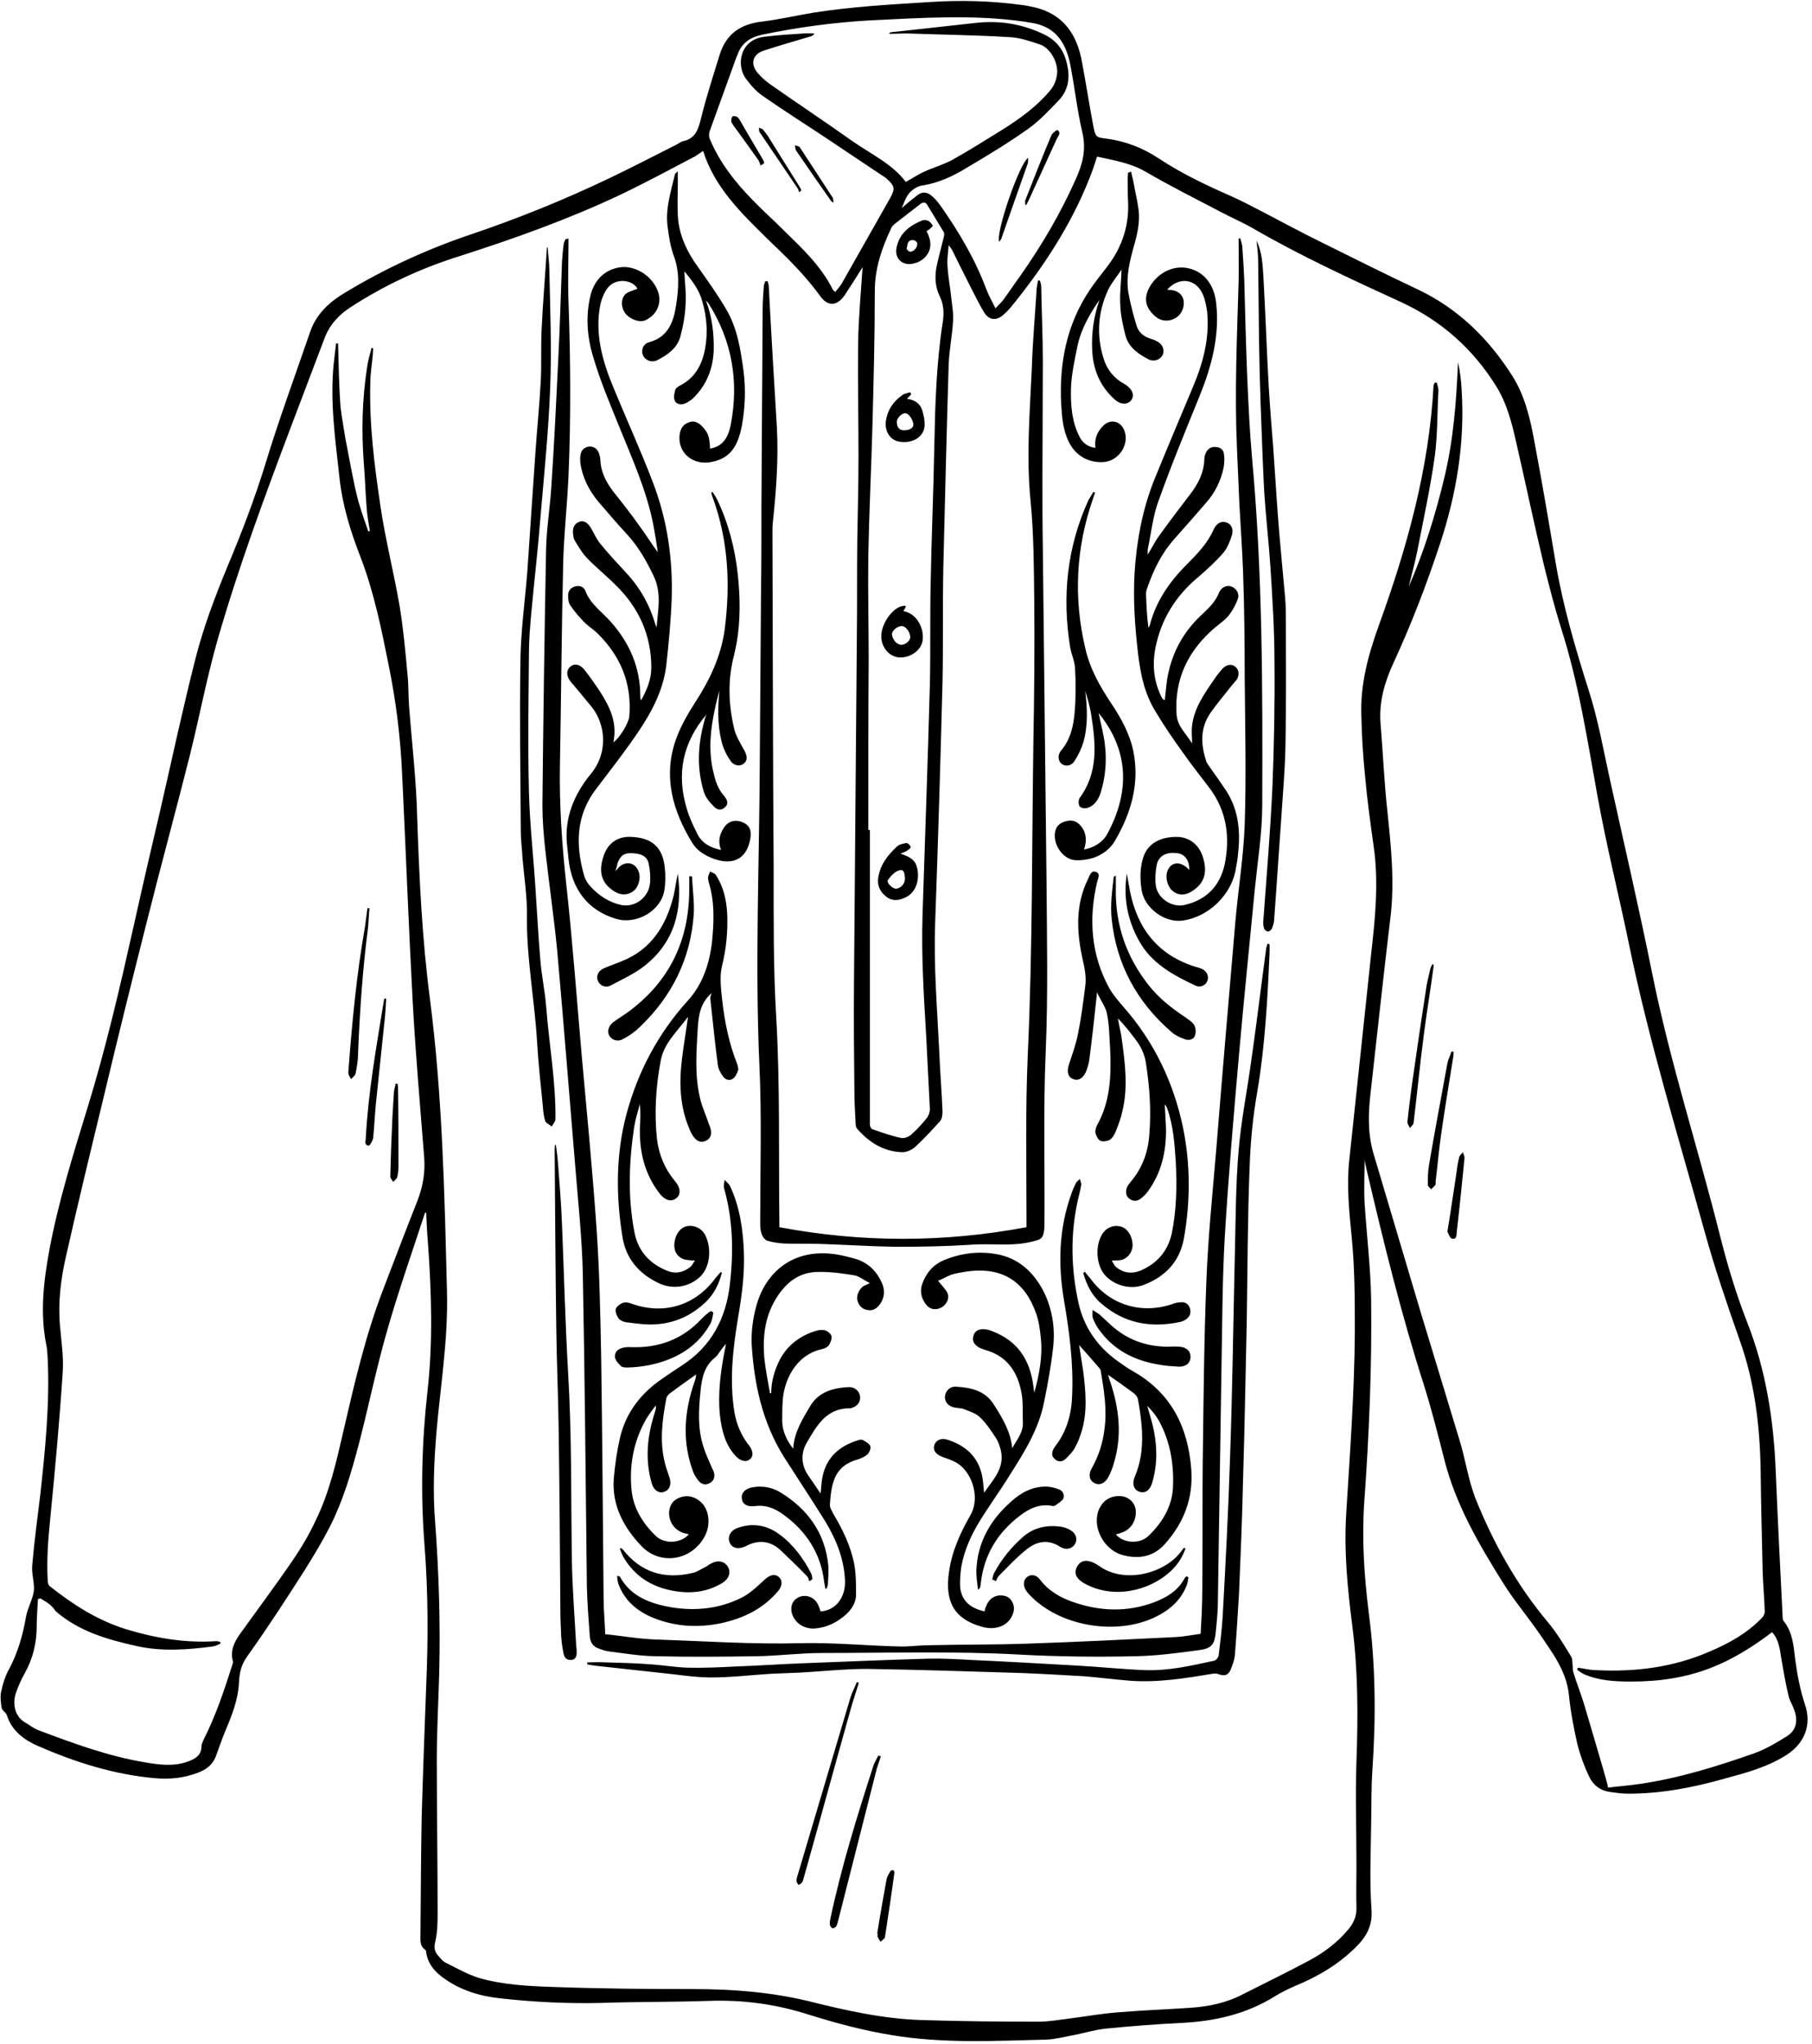 <?xml version="1.0" encoding="UTF-8"?>
<!DOCTYPE svg PUBLIC '-//W3C//DTD SVG 1.0//EN'
          'http://www.w3.org/TR/2001/REC-SVG-20010904/DTD/svg10.dtd'>
<svg height="501.1" preserveAspectRatio="xMidYMid meet" version="1.0" viewBox="-0.2 -0.5 444.3 501.1" width="444.3" xmlns="http://www.w3.org/2000/svg" xmlns:xlink="http://www.w3.org/1999/xlink" zoomAndPan="magnify"
><g id="change1_1"
  ><path d="M334.4,283.7c0,3.6-0.2,7.2,0,10.8c0.5,7.9,1.5,15.9,1.6,23.8c0.2,16.6-0.5,33.1-1.7,49.7c-0.6,9,0,17.9,1.1,26.8 c1.7,12.9,1.8,25.8,0.9,38.8c-0.3,4.4-0.2,8.8-0.3,13.3c-0.1,7-0.4,14.1,0.1,21c0.3,4.8-2.2,7.6-5.2,10.3c-3.4,3.1-7.4,5.5-11.6,7.4 c-2.4,1-4.9,2.1-7.1,3.5c-7,4.3-14.6,6-22.7,6.4c-6.2,0.3-12.4,0.8-18.6,1.4c-2.8,0.3-5.6,1.2-8.4,1.7c-2,0.4-4.1,0.9-6.1,1 c-12.7,0.3-25.4,1-37.9-1.1c-6.8-1.1-13.6-2.9-20.3-5c-8.1-2.6-16.2-3.7-24.6-3.4c-8.8,0.3-17.6,0.2-26.4,0.5 c-8.2,0.2-16.4-0.2-24.5-1.1c-5-0.5-9.8-1.9-14-4.9c-2.3-1.6-4-3.6-4.4-6.4c0-0.2-0.1-0.6-0.2-0.6c-1.4-0.9-1.2-2.3-1.2-3.7 c0.1-9.7,0.1-19.3,0.3-29c0.3-10.6,0.7-21.3,1.1-31.9c0.5-11.5,0.5-23-0.4-34.5c-1-12.6-0.7-25.1,0.7-37.7c1.4-12.3,1-24.6,0.1-37 c-0.2-2.3-0.3-4.6-0.4-6.9c0,0-0.1,0-0.1-0.1c-0.1,0-0.2,0.1-0.2,0.1c-3.2,9.8-6.6,19.4-9.4,29.3c-2.6,9.1-4.5,18.5-6.9,27.7 c-1.8,6.8-3.8,13.6-7,19.9c-1.9,3.7-4,7.2-6.2,10.7c-4.6,7.2-9.2,14.3-14.2,21.3c-1.4,2-1.8,4-1.9,6.2c-0.2,4.2-1.7,8-3.3,11.8 c-0.9,2.1-1.6,4.3-2.4,6.4c-0.8,2.1-2.5,3.3-4.5,4c-3.4,1.3-6.8,1.6-10.4,1.3c-10.1-0.9-19.5-3.9-28.7-7.9c-3.4-1.5-6.4-3.7-7.6-7.5 c-0.2-0.7-1.2-1.2-1.3-1.9c-0.2-1.3-0.4-2.7-0.1-4c0.4-1.9,1-3.8,1.9-5.4c2.2-4.1,3.4-8.4,4.2-13c0.4-2.1,1.6-4.1,1.9-6.2 c0.2-2-0.6-4.2-0.4-6.3c0.5-5.9,1.3-11.7,2-17.5c1.2-11,2.3-22,1.8-33.1c-0.1-1.2-0.1-2.5-0.4-3.7c-1.5-7.7-0.6-15.4,0.8-23 c2.2-11.8,5.8-23.3,9.3-34.7c4.6-14.9,8.1-30.1,11.5-45.3c2.1-9.5,4.3-18.9,6.5-28.3c2.8-12.2,5.4-24.4,8.5-36.6 c2-7.9,4.9-15.5,8-23c3.4-8.1,6.5-16.2,9.1-24.6c3.3-10.9,7.3-21.7,11-32.5c1.5-4.5,4.8-7.5,8.7-9.8c9.6-5.8,19.8-10.5,30.4-14.1 c11.6-3.9,23-8.5,34.1-13.8c5.5-2.6,11-5.5,16.4-8.2c0.7-0.3,1.3-0.9,2-1c3-0.7,3.6-2.9,4.3-5.6c1.3-5.3,3-10.5,4.6-15.7 c1.6-5,5.1-7.4,10.3-8c4.2-0.5,8.4-1.5,12.7-2.2c9.5-1.5,19-2,28.5-2.6c7.5-0.5,15-0.3,22.4,0.7c1.1,0.1,2.2,0.4,3.3,0.6 c7.1,1.7,10.4,6.7,11.6,13.4c1,5.3,1.8,10.6,2.8,15.8c0.5,2.5,0.6,2.7,3.2,3c4.7,0.6,9,2.3,12.9,4.9c5.3,3.5,11.1,6.3,17,8.9 c3,1.3,5.8,2.8,8.7,4.3c4.6,2.4,9.2,4.9,13.9,7.2c7.9,3.9,15.8,7.9,23.7,11.6c10,4.7,17.6,12.2,23.4,21.4c3,4.8,4.3,10.3,5.3,15.8 c1.9,10,3.6,20.1,5.3,30.2c1.8,10.5,4.8,20.7,8,30.8c2.3,7.1,3.6,14.5,5.2,21.8c3.5,15.9,7.2,31.8,10.4,47.7 c4.4,21.9,11.3,43,16.7,64.6c1.8,7.1,3.9,14.1,6.6,21c4.6,11.7,6.5,23.9,7,36.4c0.5,12,1.1,23.9,1.7,35.8c0,0.3,0,0.7,0.2,1 c2.3,2.8,2.5,6.3,2.9,9.6c0.5,3.7,1.2,7.4,2.4,11c1.7,5-0.2,9.6-4.7,12.4c-4.6,2.9-9.8,4.3-15,5.7c-7.7,2.2-15.6,3.7-23.6,3.7 c-1.5,0-2.9-0.2-4.4-0.4c-2.4-0.3-4.2-1.6-5.2-3.7c-1.2-2.5-2.2-5.2-2.9-7.9c-0.9-4-1.7-8.1-2.1-12.2c-0.6-5.9-4.1-10.4-7.2-15 c-2.9-4.2-6.2-8.1-8.9-12.4c-6-9.6-11.7-19.3-14.5-30.5c-1.5-5.9-3-11.8-4.8-17.6c-5.7-17.7-10.1-35.7-14.3-53.7 c-0.2-0.9-0.4-1.8-0.5-2.8C334.7,283.7,334.6,283.7,334.4,283.7z M9.7,391.4c-0.2,0.1-0.4,0.1-0.6,0.2c-0.1,2.2-0.3,4.4-0.3,6.6 c0,4.1-0.9,7.9-2.9,11.5c-0.9,1.6-1.6,3.2-2.2,4.9c-0.8,2.3-0.5,5.6,2.2,7.2c1.2,0.7,2.3,1.6,3.5,2c8.5,3.2,16.9,6.3,25.9,7.8 c3.5,0.6,7.1,1.1,10.6-0.2c1.7-0.6,3.3-1.5,3.3-3.7c0-0.5,0.3-1.1,0.5-1.6c3-5.9,5.1-12.2,7.1-18.5c0.1-0.3,0.2-0.6,0.1-0.8 c-0.7-2.5,0.3-4.6,1.7-6.6c4.3-6,8.7-11.9,12.9-18c2.1-3.1,4.1-6.4,5.7-9.9c3.4-6.9,5.1-14.5,6.8-21.9c2.7-11.7,5.4-23.4,9.7-34.6 c2.8-7.3,5.6-14.7,8.5-22c1.3-3.4,1.9-6.9,1.6-10.6c-1-12.6-2.1-25.3-2.8-37.9c-1-18.7-1.7-37.3-2.6-56c-0.4-9-1.5-17.9-3.3-26.7 c-1.8-9-3.6-17.9-6.9-26.5c-2.5-6.4-4.5-12.9-5.2-19.8c-1-9.1-2.3-18.2-1.4-27.4c0.2-1.7,0.4-3.5,0.6-5.2c0.2,0,0.3,0,0.5,0 c0.1,2.6,0.1,5.2,0.2,7.8c0.1,2.6,0.2,5.2,0.4,7.8c0.3,2.6,0.8,5.2,1.2,7.8c0.5,2.6,1,5.2,1.5,7.8c0.5,2.5,1,5.1,1.7,7.6 c0.7,2.5,1.6,4.9,2.4,7.3c0.1,0,0.2-0.1,0.4-0.1c-0.3-1.9-0.7-3.8-0.8-5.7c-0.3-3.7-0.4-7.3-0.7-11c-0.6-7.8-0.4-15.6,0.8-23.4 c0.2-1.6,0.7-3.2,1.1-4.8c0.1,0,0.3,0.1,0.4,0.1c0,0.6-0.1,1.1-0.1,1.7c-0.2,2.2-0.6,4.5-0.6,6.7c-0.3,10.2,1,20.3,2.5,30.4 c1.2,8.2,3.3,16.3,4.7,24.5c0.9,5.5,1.4,11,1.9,16.5c0.3,2.6,0.2,5.2,0.4,7.9c0.7,9.2,1.8,18.4,2,27.6c0.5,14.7,1.2,29.5,3.1,44.1 c3.1,23.9,3.6,48,4.2,72c0.3,11.6-1.6,23-2.6,34.5c-0.6,7.3-0.9,14.7-0.3,22c0.9,12.2,1.3,24.5,1,36.7c-0.2,7.2-0.6,14.4-0.6,21.6 c0,12.3,0.2,24.7,0.2,37c0,2.5,0,5.1-0.6,7.6c-0.4,1.6,0,2.6,1,3.6c0.5,0.6,1,1.2,1.7,1.5c2.6,1.3,5.1,2.7,7.8,3.6 c6.1,1.8,12.6,2.1,18.9,2.3c11.2,0.4,22.5,0.5,33.8,0.5c9.5,0,18.8,0.7,28.1,2.9c9.2,2.3,18.4,4.4,28,4.7c9.6,0.3,19.1,0.4,28.7,0.4 c2.6,0,5.1-0.5,7.7-0.8c3.9-0.5,7.8-1.2,11.8-1.5c5.9-0.5,11.7-0.7,17.6-1.1c4.5-0.3,8.9-1.2,12.9-3.3c5.5-2.8,11.1-5.5,16.5-8.4 c3.5-1.9,6.7-4.3,9.3-7.4c1.4-1.6,2.2-3.4,2.1-5.7c-0.1-3.3,0-6.6,0-9.9c0-8.6-0.3-17.2,0-25.8c0.4-11,0.4-22-1-33 c-1.2-9.3-2.1-18.5-1.5-27.9c0.9-14.7,2-29.4,2.1-44.2c0-7.9,0-15.8-0.8-23.7c-0.6-6-1.2-12.1-0.6-18.2c1.8-17,3.6-33.9,5.4-50.9 c1-8.8,1.9-17.6,0.6-26.5c-0.8-5.7-1.6-11.5-2.1-17.2c-0.5-4.9-0.8-9.8-0.9-14.7c-0.3-7.7,1.7-15,4.3-22.2 c6.9-19,12.3-38.4,13.4-58.7c0-0.3,0.2-0.5,0.3-0.8c0.2,0,0.3,0,0.5,0c0.1,0.6,0.4,1.3,0.4,1.9c-0.3,5.4-0.2,10.9-0.9,16.2 c-1.1,7.8-2.8,15.6-4.3,23.3c-0.6,2.9-1.4,5.8-2.1,8.7c3.8-8.7,6.6-17.8,8.8-27c2.2-9.2,2.9-18.6,3.3-28.1c0.5,2.3,0.8,4.7,0.9,7 c0.8,12.9-1.3,25.4-5.3,37.5c-3.3,10-7.1,19.9-11.5,29.4c-2.1,4.6-3.5,9.4-3.1,14.6c0.6,7.3,0.9,14.6,1.7,21.8 c0.9,8.7,1.8,17.3,0.7,26.1c-1.7,14.1-3.2,28.3-4.8,42.4c-0.6,5-0.8,10,0.6,15c3.9,13,7.7,26,11.6,39c3.2,10.5,6.4,21.1,9.6,31.6 c1.4,4.6,2.1,9.5,3.8,14c4.4,11,10.1,21.3,17.8,30.5c2.2,2.6,3.9,5.5,5.7,8.4c0.4,0.6,0.3,1.5,0.4,2.3c0.1,0.6,0,1.2,0.2,1.7 c0.8,2.6,1.8,5.1,2.6,7.7c1.6,5.3,3.1,10.6,4.7,16c0.4,1.4,0.8,2.7,1.2,4.5c2.4-0.3,5.1-0.5,7.8-0.9c9.6-1.4,18.9-4.3,28-7.5 c2.8-1,5.3-2.5,7.9-4.1c3-1.8,2.7-4.7,1.8-6.9c-0.4-1.1-1.1-2.1-1.3-3.3c-0.7-2.9-1.2-5.9-1.7-8.8c-0.4-2.4-0.6-4.8-2.3-6.6 c-4.6,3.5-9.5,6.6-14.9,8.7c-6.3,2.5-12.9,3.4-19.6,3.4c-4,0-7.9-0.2-11.6-1.8c-0.6-0.3-1.2-0.7-1.7-1.1c0.1-0.2,0.1-0.3,0.2-0.5 c1.5,0.2,2.9,0.6,4.4,0.6c9.7,0.5,19.1-0.7,28-4.6c4.7-2,9.2-4.5,12.8-8.3c0.4-0.4,0.7-1.2,0.6-1.8c-0.1-3.1-0.4-6.2-0.5-9.3 c-0.2-8.4-0.4-16.9-0.5-25.3c-0.2-10.8-1.5-21.4-5.1-31.5c-3.1-8.8-6.1-17.6-8.6-26.6c-6.5-23.5-13.7-46.8-18.6-70.7 c-2.5-12.1-5.5-24-7.7-36.2c-2.5-13.8-4.6-27.7-8.9-41.1c-1.6-5.1-2.9-10.2-4.2-15.4c-2.4-10-4.5-20.1-6.8-30.1 c-1.1-4.9-2.3-9.7-5-14c-5.7-9.1-13.3-15.9-23.2-20.5c-12.2-5.6-24.4-11.2-36-17.9c-2.7-1.6-5.6-2.8-8.4-4.3 c-6.1-3.2-12.3-6.3-18.3-9.8c-3.8-2.2-7.9-2.8-11.9-3.7c-0.6,1.9-1.2,3.7-1.9,5.4c-4.6,11.6-11.4,21.9-19.3,31.6 c-0.6,0.7-1.2,1.3-1.9,1.9c-1.7,1.4-3.4,1.2-4.6-0.7c-1.1-1.8-2-3.7-3-5.6c-1.7-3.3-3.3-6.6-4.9-9.8c-0.2-0.3-0.4-0.6-0.8-1.1 c-0.1,1.8-0.4,3.3-0.3,4.8c0.1,2.3,0.5,4.5,0.8,6.8c0.2,2.3,0.7,4.6,0.6,6.8c-0.2,3.8-1,7.5-1.1,11.2c-0.5,16.5-0.9,33-1.3,49.4 c-0.2,9.4,0,18.7-0.2,28.1c-0.5,19.7-1.1,39.4-1.8,59c-0.4,10.6,0.5,21.1,1,31.6c0.2,4.9,0.6,9.8,0.8,14.7c0,0.8-0.1,1.8-0.6,2.4 c-2,2.2-4,4.4-6.2,6.4c-0.8,0.7-2.2,1.3-3.3,1.2c-4.4-0.2-7.9-2.4-10.8-5.7c-0.3-0.3-0.4-0.9-0.4-1.3c-0.1-2.4-0.3-4.9-0.3-7.3 c-0.1-9.3-0.2-18.7-0.1-28c0.2-28.2,0.5-56.4,0.7-84.6c0.1-7.6,0-15.3,0.1-22.9c0.1-6.9,0.3-13.7,0.3-20.6c0-9.2-0.2-18.5-0.1-27.7 c0.1-6.4,0.7-12.8,1.1-18.9c-1.3,2.1-2.8,4.5-4.4,6.9c-1.9,2.7-4.1,2.8-6,0.2c-3.8-5.3-8.4-9.7-13.1-14.2 c-6.4-6.3-12.8-12.5-15.6-21.4c-0.7,0.5-1.3,0.9-1.9,1.3c-6.1,3.2-12.2,6.5-18.5,9.5c-12.7,6-25.9,10.7-39.3,15 c-9.6,3-18.6,7.2-27,12.7c-2.7,1.8-4.8,4.1-6,7.1c-2.8,7.3-5.5,14.6-8.3,21.9c-6.5,17.2-12.9,34.5-18,52.2 c-2.7,9.4-4.5,19.1-6.9,28.7c-3.4,13.5-7.1,27-10.5,40.6c-3.7,14.6-7.3,29.2-10.8,43.9c-3.1,12.8-6.2,25.6-9.1,38.5 c-1.2,5.4-1.9,10.9-1.4,16.6c0.3,3.7,0.9,7.4,0.7,11.1c-0.8,12.2-1.9,24.3-3.1,36.4c-0.5,5-0.9,10-0.6,15.1c0,0.5,0.2,1.2,0.6,1.4 c5.7,4.5,11.6,8.3,18.7,10.5c7.3,2.2,14.5,3.4,22.1,2.9c0.3,0,0.6,0.1,0.9,0.2c0,0.1,0,0.3,0.1,0.4c-0.6,0.2-1.2,0.6-1.9,0.7 c-6.2,0.8-12.4,1.3-18.7-0.1c-7.2-1.6-14.2-3.6-19.9-8.6C12.5,393,11,392.2,9.7,391.4z M217.9,7.8c0-0.1,0-0.2,0-0.3 c0.5-0.1,0.9-0.2,1.4-0.2c6.6-0.7,13.3-1.5,19.9-2.2c5.6-0.6,10.9,0.2,16.1,2.6c3.2,1.4,5.2,3.7,6,7c0.9,3.3,0.7,6.6-1.8,9.3 c-2.4,2.5-4.8,5.1-7.6,7.1c-4.8,3.4-9.9,6.5-15,9.5c-3.4,2.1-7,3.8-11.1,4.4c-1.1,0.2-2.3,1-3,1.8c-0.9,1-1.3,2.4-1.9,3.7 c1.3-1.1,2.5-2.1,3.8-3.1c1.1-0.9,2.3-0.9,3.4,0c1,0.8,1.8,1.8,2.5,2.8c4.4,6.3,8.3,12.9,11,20.1c0.6,1.6,1.4,3,2.3,4.8 c0.8-0.9,1.5-1.5,2-2.2c1.4-1.9,2.7-3.9,4.1-5.8c5.2-7.4,9.8-15.2,13.5-23.5c1.7-3.7,2.7-7.3,1.7-11.6c-1.3-5.5-1.9-11.2-3-16.8 c-1-4.9-3.3-8.9-8.9-10c-0.8-0.1-1.6-0.3-2.4-0.4c-12.6-1.8-25.2-0.9-37.8-0.3C204.2,5,195.4,6.2,186.7,8c-2.7,0.6-4.8,1.8-5.9,4.5 c-0.4,0.9-0.7,1.7-1,2.6c-2,5.5-4,11.1-6,16.6c-0.2,0.6-0.2,1.4,0.1,2c2.4,5.7,6.1,10.4,10.4,14.8c2.5,2.6,5.2,5,7.8,7.6 c4.4,4.3,8.9,8.5,11.8,14.2c0.1,0.3,0.4,0.5,0.7,0.8c0.6-0.8,1.2-1.4,1.6-2.1c4-7,7.9-14,11.9-21c1.2-2.2,1.1-2.9-0.8-4.6 c-0.4-0.4-0.9-0.7-1.4-1c-4.3-2.9-8.7-5.8-13-8.7c-5.4-3.6-10.8-7-16.1-10.7c-1.6-1.1-2.9-2.6-4.1-4.2c-2.4-3.2-1.6-9.6,4.6-10.3 c3.2-0.4,6.4-0.6,9.6-0.8c0.9-0.1,1.7,0,2.6,0c-0.3,0.5-0.7,0.7-1.2,0.8c-3.7,1.1-7.5,2.2-11.2,3.4c-2.8,0.9-3.4,3.3-1.5,5.5 c0.9,1.1,2,2,3.1,2.8c6.7,4.7,13.5,9.2,20.1,13.9c4.6,3.2,9.8,5.6,13.1,10c1.5-0.8,2.8-1.7,4.3-2.4c2.3-1.1,4.9-1.8,7.1-3 c4.3-2.4,8.4-5,12.6-7.6c4.1-2.6,8.1-5.5,11.3-9.3c1.1-1.3,1.6-2.6,1.8-4.2c0.3-2.7-1.6-6.3-4.2-7.2c-2.4-0.8-5-1.7-7.5-1.8 c-8.3-0.5-16.6-0.6-25-0.9C220.7,7.7,219.3,7.8,217.9,7.8z M212.7,203c0.1,0,0.3,0,0.4,0c0,24.1,0,48.2,0,72.3c0,0.4,0.3,1,0.7,1.1 c2.3,0.8,4.5,1.6,6.9,2.1c0.7,0.2,1.8-0.2,2.4-0.7c1.4-1.2,2.7-2.6,3.9-4.1c0.5-0.6,0.8-1.5,0.8-2.3c-0.3-6-0.6-11.9-0.9-17.9 c-0.6-9.9-1.2-19.7-0.9-29.6c0.6-18.8,1.3-37.7,1.8-56.5c0.2-8.3,0-16.7,0.2-25c0.2-11.3,0.7-22.6,0.9-33.9c0.2-9.9,0.5-19.8,2-29.6 c0.4-2.3,0.4-4.6-0.7-6.8c-1.1-2.3-1.2-4.6-0.8-7c0.5-2.5,1.2-4.9,1.8-7.4c0.1-0.4,0.2-1,0-1.3c-1.3-2.2-2.7-4.4-4-6.6 c-0.5-0.8-1-0.8-1.7-0.3c-1.9,1.5-3.9,3-5.8,4.5c-0.5,0.4-1.2,0.9-1.4,1.5c-2.3,4.9-4,9.8-4,15.4c0,11.3-0.3,22.5-0.6,33.8 c-0.3,10.4-0.8,20.9-1,31.3c-0.1,8.5,0.1,16.9,0.1,25.4C212.7,175.4,212.7,189.2,212.7,203z M138.5,58.1c-0.2,0.5-0.5,0.9-0.5,1.4 c-0.2,1.4-0.3,2.8-0.4,4.2c-0.3,7.9-0.5,15.7-0.9,23.6c-0.5,10.4-1,20.9-1.7,31.3c-0.3,5.2-1.2,10.4-1.3,15.6 c-0.4,20.9-0.7,41.8-0.9,62.7c0,3.7,0.3,7.3,0.7,11c0.9,8.1,2.1,16.3,2.9,24.4c1.6,17.9,3,35.9,4.5,53.8c0.7,8.5,1.6,17,1.8,25.5 c0.5,25.6,0.7,51.2,1,76.9c0.1,4,0.4,8,0.7,12c0.1,1.6,0.7,2.7,2.2,3.2c0.8,0.3,1.6,0.6,2.4,0.7c4,0.5,8,1.2,12.1,1.2 c8,0.2,16.1,0.1,24.2,0c5.4-0.1,10.7-0.8,16.1-0.8c16.2,0,32.4-0.5,48.6,0.4c9.3,0.5,18.7,0.6,28.1,0.4c5.3-0.1,10.5-0.8,15.7-1.5 c3.1-0.4,3.8-1.4,4.1-4.4c0.2-2,0.4-4,0.5-6.1c0.3-19.4,0.6-38.9,0.9-58.3c0.2-10.8,0.2-21.6,0.8-32.3c0.9-15,2.2-30,3.5-44.9 c1.2-13.6,2.6-27.2,3.9-40.8c0.7-6.8,1.8-13.7,1.8-20.5c0.1-28.3,0.1-56.7-2.5-85c-0.6-6.7-0.9-13.5-1.2-20.3 c-0.3-7.7-0.5-15.3-0.7-23c-0.1-2.9-0.3-5.7-0.5-8.6c-0.1-0.7-0.3-1.3-0.5-2c-0.1,0-0.2,0.1-0.4,0.1c0,3.6,0.1,7.1,0,10.7 c-0.4,13.6-1,27.1-0.4,40.7c0.2,4.6,0.4,9.2,0.6,13.8c0.3,5.5,0.7,11.1,0.9,16.6c0.3,8.6,0.4,17.1,0.4,25.7 c0.1,12.1,0.4,24.1,0,36.2c-0.3,8-1.6,15.9-2.3,23.9c-1.6,18.7-3.2,37.4-4.7,56c-0.9,10.7-2,21.4-2.4,32.1c-0.6,15-0.7,30-0.9,45.1 c-0.1,10.2,0,20.3-0.1,30.5c0,3.6-0.2,7.2-0.4,10.8c-2.2,0.3-4.2,0.7-6.2,0.8c-12,0.6-24.1,1.2-36.1,1.6c-8.1,0.3-16.3,0.2-24.4,0.4 c-2.4,0-4.9,0.4-7.3,0.3c-8.1-0.2-16.2-1-24.3-0.8c-11.7,0.3-23.3-0.5-35-0.9c-4.3-0.1-8.5-0.9-12.7-1.3c-0.1-3.1-0.4-6-0.4-8.8 c-0.2-19.8-0.3-39.7-0.6-59.5c-0.2-10.3-0.4-20.5-1.1-30.8c-1-14.4-2.4-28.8-3.7-43.2c-1.2-13.7-2.2-27.4-3.7-41.1 c-1.1-10-1.8-20-1.6-30c0.3-16.5,0.4-33.1,0.8-49.6c0.2-7.1,1-14.1,1.3-21.1c0.6-14.2,0.5-28.3,0-42.5c-0.2-5.2,0-10.4,0-15.6 C138.8,58.1,138.7,58.1,138.5,58.1z M187.4,68.5c-0.1,0.3-0.2,0.7-0.3,1c-0.1,1.8-0.3,3.7-0.3,5.5c-0.1,16.2-0.2,32.3-0.3,48.5 c0,7.1,0,14.2-0.1,21.3c-0.1,13.7-0.2,27.4-0.3,41.1c-0.1,24.9-1.2,49.8-0.1,74.7c0.6,12.8,0.2,25.6,0.2,38.4c0,1,0,2,0.3,2.9 c0.2,0.7,0.8,1.6,1.4,1.8c1.3,0.4,2.7,0.6,4.1,0.7c3,0.1,5.9,0,8.9,0.1c6.2,0.2,12.3,0.6,18.5,0.7c6.2,0,12.3-0.1,18.5-0.5 c5-0.4,10.1,0.5,15.1-0.8c1.9-0.5,2.5-0.6,2.8-2.6c0.1-0.8,0.1-1.6,0.1-2.4c0.1-13.8-0.3-27.6,0.3-41.4c0.6-14.1,0.3-28.2,0.2-42.2 c-0.3-27.1-0.6-54.2-0.9-81.4c-0.1-5.7-0.1-11.4-0.1-17.1c0-9.6,0.1-19.1,0.1-28.7c0-6.1-0.3-12.2-0.4-18.4c0-0.5-0.2-0.9-0.3-1.4 c-0.2,0-0.3,0-0.5,0c-0.1,0.6-0.2,1.2-0.3,1.8c-0.4,6.6-1,13.1-1.2,19.7c-0.5,10.9-1.4,21.7-0.3,32.6c0.8,8.2,0.8,16.5,0.9,24.8 c0.1,11,0,22-0.2,33.1c-0.4,26-0.2,52-1.4,78c-0.6,13.7-0.3,27.4-0.3,41.1c0,0.4,0,0.8,0,1c-20.3,3.8-40.4,3.8-60.6,0 c0-0.3,0-0.7,0-1.1c-0.2-17,0.2-33.9-0.8-50.9c-0.7-11.9-0.6-23.8-0.6-35.7c-0.2-27.5-0.2-55.1-0.3-82.6c0-0.8,0-1.7,0.1-2.5 c0.8-7.7,1.4-15.4,1-23.1c-0.7-11.6-1.4-23.2-2-34.8c0-0.4-0.2-0.9-0.3-1.3C187.7,68.5,187.5,68.5,187.4,68.5z M160.5,152.6 c-1.4-4.8-3.8-9.1-7.3-12.8c-2.1-2.3-4.3-4.6-6.3-7.1c-0.9-1.1-1.5-2.6-2.3-3.9c-0.8-1.3-1.9-1.8-2.9-1.3c-1.2,0.5-1.5,1.6-1.4,2.8 c0.1,0.5,0.1,1.1,0.3,1.5c0.9,1.5,1.8,3.1,3,4.4c2.2,2.3,4.8,4.4,7.1,6.7c5.7,5.5,8.8,12.3,8.8,20.3c0,2.9-1.1,5.5-2.5,8 c-0.2-0.3-0.2-0.7-0.2-1c0-7-2.6-13-7.2-18.2c-2.2-2.5-5.1-4.4-6.3-7.7c-0.4-1-1.5-1.3-2.5-1c-1.1,0.3-1.7,1.1-1.7,2.2 c0,0.9,0.1,1.9,0.6,2.5c0.9,1.4,2.1,2.7,3.2,3.9c1,1,2.2,1.8,3.2,2.7c5.8,5.6,8.7,12.4,8,20.6c-0.2,1.7-2.4,5.3-3.9,6.3 c1-4.7-0.8-8.6-3.2-12.3c-1.1-1.7-2.3-3.4-3.6-5.1c-1.2-1.7-2.7-2.1-3.8-1.1c-1.1,1-0.9,2.5,0.4,4c0.1,0.1,0.2,0.2,0.3,0.3 c1.5,1.8,2.9,3.5,4.4,5.3c3.6,4.3,4.3,11.3,0.1,16.5c-4.3,5.2-6.8,11.2-5.9,18.1c0.1,1,0.2,2,0.3,2.9c0.8,7.6,4.9,12.7,11.7,14.7 c5,1.5,11-2,11.8-7c0.3-1.8,0.3-3.8,0.1-5.6c-0.5-5-3.2-7.3-8.2-7.5c-3.4-0.2-5.9,1.6-6.9,5c-1.2,3.8-0.3,6.5,2.8,8.4 c1.6,1,3.3,0.9,4.6-0.1c1.3-1,1.9-3.2,1.3-4.8c-0.8-2.2-3.1-2.7-4.8-1.1c-0.2,0.2-0.4,0.5-0.9,1c0.3-0.9,0.4-1.4,0.5-1.9 c0.7-1.9,1.6-2.6,3.6-2.5c2.5,0.1,3.8,0.9,4.1,2.8c0.3,1.4,0.4,2.9,0.3,4.3c-0.2,3.8-3.9,6.5-7.5,5.5c-2.7-0.7-5-2.2-6.9-4.2 c-0.8-0.8-1.5-1.9-1.8-3c-2.1-7.5-2-14.7,3-21.2c2.8-3.7,5.7-7.4,8.4-11.2c4.2-5.9,8-12,8.8-19.3c0.6-5.4,1.1-10.8,1.3-16.2 c0.3-9.7-1.1-19.3-4.6-28.4c-3-7.9-6.5-15.5-9.7-23.3c-2.7-6.5-4.6-13.2-3.2-20.3c0.3-1.4,0.9-2.9,1.8-4.1c1.9-2.5,6.1-2.1,7.3,0.2 c-0.9,0.4-2,0.6-2.8,1.2c-1.3,1.1-1.3,3.3-0.2,4.8c1.1,1.5,3.6,2.4,5,1.7c3-1.4,4.2-4.6,2.8-7.6c-1.5-3.4-5.3-5.7-8.7-5.4 c-3.8,0.4-6.6,2.9-7.6,6.9c-1.3,5.3-0.8,10.6,0.8,15.6c1.6,5.4,3.8,10.6,5.9,15.8c3.3,8.2,7,16.2,8.7,24.9c0.4,2.2,0.8,4.5,1.1,6.7 c-1.6-2.1-2.9-4.3-4.4-6.3c-2.1-3-4.4-5.9-6.7-8.8c-1.7-2.3-2.9-4.7-3-7.6c0-0.4-0.1-0.7-0.2-1.1c-0.3-1.4-1.3-2.2-2.5-2.1 c-1.2,0.1-2.1,0.9-2.2,2.3c-0.1,0.6,0,1.1,0,1.7c0.5,3.6,2.1,6.7,4.4,9.5c2.4,2.8,4.8,5.6,7.3,8.3c2.7,3,4.6,6.4,6.3,10 c2,4.2,1,8.4,0.7,12.6C160.8,153.2,160.6,152.9,160.5,152.6z M284.7,170.6c-2-3.9-2.4-8-1.6-12.2c1.4-7.1,5-12.8,10.5-17.4 c2.2-1.9,4.3-3.8,6.2-6c1-1.2,1.6-2.8,2.1-4.4c0.4-1.5-0.3-2.7-1.4-3c-1.1-0.4-2.3,0.1-3,1.5c-1.5,3.5-4.1,6.2-6.7,8.8 c-4.3,4.3-7.6,9.1-9.1,15c-0.1,0.2-0.2,0.4-0.3,0.5c-0.4-2.8-0.5-5.6-0.6-8.3c0-0.5,0.1-0.9,0.3-1.4c1.5-4.4,3.5-8.5,6.6-12 c2.7-3,5.3-6,7.9-9c2.1-2.4,3.5-5.2,4.2-8.4c0.2-1.1,0.3-2.3,0.1-3.5c-0.1-1.1-1-1.7-2.1-1.7c-1.2-0.1-2,0.6-2.4,1.6 c-0.2,0.4-0.3,0.9-0.3,1.4c-0.1,3.3-1.5,6-3.4,8.5c-2.6,3.4-5.2,6.8-7.7,10.3c-1,1.3-1.7,2.9-2.8,4.6c0-0.8,0-1.3,0.1-1.7 c0.8-3.8,1.2-7.7,2.5-11.3c3.1-8.7,6.6-17.2,10.1-25.8c3-7.4,5-14.9,4.1-22.9c-0.5-4.5-2.9-7.6-6.7-8.5c-3.4-0.8-7,0.7-9.2,3.9 c-2,3-1.7,5.6,1,7.9c2.3,2,6,0.9,6.8-2.1c0.7-2.5-0.8-4.4-3.4-4.4c-0.2,0-0.3-0.1-0.5-0.1c2.9-3.2,7-2.7,8.7,1.1 c0.6,1.4,0.9,2.9,1.1,4.4c0.6,6.5-1,12.5-3.5,18.4c-3.2,7.6-6.4,15.2-9.5,22.8c-2.9,7.3-4.3,14.9-4.8,22.7 c-0.4,6.8,0.1,13.6,0.9,20.3c0.6,4.8,1.6,9.5,4.2,13.7c2.1,3.5,4.4,6.9,6.8,10.2c1.9,2.7,4,5.4,6,8c4.3,5.4,5.5,11.5,4.4,18.2 c-0.9,5.9-4.3,9.8-10.1,11.1c-3.1,0.7-6.6-1.7-7-4.8c-0.2-1.6-0.1-3.3,0.2-4.9c0.4-2.3,2.3-3.4,5.1-3c1.8,0.2,3,1.8,2.9,4.1 c-2.1-2.3-4.5-2.1-5.4,0.4c-0.5,1.6,0.1,3.8,1.4,4.8c1.3,1.1,3.1,1.1,4.7,0c3-1.9,3.8-4.5,2.7-8.2c-0.9-3.1-3.3-5-6.2-5.1 c-4.2-0.1-7.3,1.6-8.4,4.8c-0.9,2.6-0.9,5.4-0.5,8.1c0.6,4.5,5.7,8.3,10.2,7.6c6.1-0.9,11.5-6,12.8-12c0.3-1.6,0.6-3.2,0.7-4.7 c0.6-5.6,0-11-3.4-15.8c-1.2-1.8-2.5-3.6-3.7-5.3c-0.3-0.5-0.7-0.9-0.8-1.5c-1.3-4-1.4-8,1.1-11.6c1.6-2.3,3.5-4.5,5.2-6.7 c0.4-0.5,0.8-0.9,1.2-1.4c0.8-1.2,0.6-2.6-0.4-3.3c-0.9-0.7-2.2-0.4-3.1,0.6c-0.7,0.8-1.4,1.7-2,2.6c-2.4,3.5-4.9,7-5.4,11.3 c-0.2,1.3,0,2.7,0,4.4c-1.5-2.5-3.6-4.2-3.8-7.1c-0.6-8.8,2.9-15.8,9.5-21.4c1.1-0.9,2.4-1.8,3.3-2.9c0.9-1.2,1.7-2.6,2.2-4 c0.5-1.4-0.4-2.7-1.6-3.1c-1.2-0.4-2.4,0.2-3,1.5c-0.8,2.1-2.3,3.6-3.9,5.1c-4.2,3.8-7.1,8.5-8.4,14.1c-0.6,2.3-0.7,4.8-1,7.2 C285,171,284.8,170.8,284.7,170.6z M310.6,230.9c-0.1,0.3-0.2,0.6-0.3,0.9c-0.4,3-0.8,6.1-1.2,9.1c-0.8,6.2-1.6,12.5-2.5,18.7 c-1,7.4-2.5,14.7-3.1,22.1c-0.7,8.1-0.7,16.4-0.9,24.5c-0.4,16.9-0.6,33.9-1.2,50.8c-0.4,12.9-1.1,25.9-1.8,38.8 c-0.2,3.2-0.6,6.5-1,9.7c-0.1,0.4-0.6,1.1-1.1,1.2c-5.6,1.2-11.1,2.5-16.9,2.3c-5.5-0.2-11-0.8-16.5-1.1c-8.8-0.5-17.6-1-26.3-1.4 c-3.6-0.2-7.2-0.4-10.7-0.3c-10,0.3-19.9,0.7-29.9,1.1c-5.6,0.2-11.2,0.6-16.8,0.8c-4,0.2-8,0.4-12,0.3c-3-0.1-5.9-0.6-8.8-0.8 c-3.8-0.3-7.5-0.4-11.3-0.5c-1.5-0.1-3,0-4.5,0c0,0.2,0,0.3,0,0.5c0.6,0.1,1.2,0.2,1.8,0.3c5.5,0.6,10.9,1.2,16.4,1.8 c4.1,0.4,8.1,1.1,12.2,1.1c4.9,0,9.8-0.6,14.6-0.9c2.4-0.1,4.9-0.2,7.3-0.3c5.4-0.3,10.8-0.9,16.2-0.9c12.6,0.2,25.1,0.6,37.7,1 c5.2,0.2,10.3,0.5,15.5,0.8c3.8,0.3,7.6,0.8,11.4,1.1c6.8,0.5,13.5-0.6,20.2-1.7c0.5-0.1,1-0.1,1.5,0.1c1.4,0.5,2.3,0.3,2.9-1 c0.5-1.2,1-2.5,1.1-3.8c0.4-5,0.7-9.9,1-14.9c0.4-9.4,0.8-18.8,1-28.2c0.4-12.8,0.6-25.7,0.9-38.5c0.2-12.6,0.2-25.2,0.7-37.8 c0.2-6.2,0.8-12.5,1.9-18.7c1.9-11.3,2.5-22.7,3-34.1c0-0.6,0-1.3,0-1.9C310.9,230.9,310.7,230.9,310.6,230.9z M274.8,375.3 c2.1-0.7,3.4-2.5,3.5-4.8c0.1-1.8-0.9-3.3-2.5-3.9c-1.9-0.7-4.4-0.1-5.7,1.6c-0.4,0.5-0.8,1.2-1,1.8c-1.5,4.4,1.7,9.9,6.4,10.9 c3.8,0.9,7.3,0.2,10-2.9c4.6-5.2,6.9-11.1,6.4-18.2c-0.8-10.5-5-18.9-14.5-24.2c-1.4-0.8-2.7-1.8-4-2.7c-4.7-3.5-7.8-8.1-9.1-13.7 c-1.9-8.5-2.1-17-0.2-25.5c0.3-1.2,0.6-2.4,0.8-3.6c0.1-0.5-0.2-1-0.3-1.5c-0.4,0.3-0.8,0.6-1,1c-0.4,0.8-0.8,1.7-1.1,2.6 c-3.1,8.6-3.3,17.4-1.8,26.2c1.3,7.6,2.3,15.2,2,22.9c-0.1,4.6-1.2,8.9-4,12.6c-0.2,0.2-0.3,0.5-0.5,0.7c-0.5,1-0.7,1.9,0.3,2.7 c0.9,0.8,1.9,0.6,2.7-0.2c0.8-0.8,1.7-1.7,2.2-2.7c0.7-1.2,1.2-2.6,1.6-3.9c1.5-4.9,1-9.9,0.4-14.8c-0.3-2.1-0.7-4.3-1-6.4 c1.7,1.9,3.4,3.8,5,5.7c0.1,0.2,0.3,0.4,0.3,0.6c0.8,4.8,1.6,9.6,0.9,14.4c-0.4,3.3-1.4,6.5-3.1,9.5c-0.9,1.5-0.6,3,0.6,3.6 c1.2,0.7,2.6,0.2,3.5-1.5c0.5-1,1-2.1,1.3-3.3c2.1-6.8,1.3-13.5-0.9-20.1c-0.2-0.4-0.3-0.9-0.5-1.6c2.3,1.6,4.3,3,6.3,4.5 c0.4,0.3,0.9,0.9,1,1.4c0.4,2.1,0.7,4.2,0.9,6.3c0.4,4.4,0.1,8.7-1.7,12.9c-0.7,1.8-0.1,3.2,1.3,3.6c1.4,0.4,2.5-0.5,3-2.2 c0.1-0.2,0.1-0.5,0.2-0.7c1.2-4.5,1-9.1-0.1-13.6c-0.4-1.6-0.9-3.1-1.3-4.6c1.1,1.1,2.1,2.3,2.9,3.7c2.8,5.2,3.7,10.8,3.4,16.5 c-0.3,4.7-2.7,8.5-6,11.7c-2.2,2.1-6.2,1.8-8-0.4C273.9,375.6,274.3,375.5,274.8,375.3z M170.1,338.3c-0.2,0.5-0.3,1-0.5,1.5 c-2.1,6.8-2.4,13.6,0.1,20.4c0.3,0.9,0.9,1.8,1.5,2.5c0.7,0.8,1.7,1,2.7,0.4c0.9-0.5,1.2-1.4,1-2.4c-0.1-0.6-0.5-1.1-0.7-1.7 c-0.7-1.6-1.4-3.1-1.9-4.7c-1.5-4.6-1.2-9.3-0.7-14c0.3-3.1,1-6,3.6-8c0.7-0.6,1.1-1.5,1.7-2.2c0.2-0.3,0.4-0.5,0.9-1.1 c-0.1,0.8-0.2,1.2-0.3,1.6c-1,5.2-1.7,10.4-1.2,15.7c0.4,3.6,1.2,7.2,3.7,10c1.3,1.5,2.7,1.8,3.7,1c0.9-0.8,0.8-2-0.3-3.5 c-0.1-0.1-0.1-0.2-0.2-0.2c-1.7-2.3-2.8-4.9-3.3-7.7c-1.3-7.9-0.4-15.7,0.9-23.5c0.9-5.3,1.6-10.5,1.4-15.8 c-0.2-5.6-1-11.2-3.4-16.3c-0.3-0.6-0.9-1-1.3-1.5c-0.1,0.6-0.3,1.3-0.2,1.9c2.2,7.7,2.4,15.5,1.5,23.4c-0.9,8.5-4.5,15.5-11.8,20.2 c-1.7,1.1-3.3,2.2-4.9,3.3c-5.1,3.5-8.7,8.1-10.2,14.1c-0.8,3.4-1.3,6.8-1.6,10.3c-0.5,6.6,2.4,12,6.8,16.6 c4.7,4.9,12.5,3.5,15.6-2.6c1.5-3,0.9-6.8-1.4-8.5c-1.5-1.2-3.3-1.5-5.1-0.7c-1.4,0.6-2.1,1.7-2.3,3.1c-0.3,2.5,1.2,4.8,3.6,5.5 c0.4,0.1,0.8,0.2,1.2,0.3c-1.9,2.2-5.9,2.5-8.1,0.4c-3.1-3-5.4-6.6-5.9-10.9c-0.7-6.2,0.4-12.2,3.5-17.7c0.7-1.2,1.6-2.3,2.4-3.4 c0.1,0.7-0.1,1.2-0.2,1.6c-1.9,5.8-2.5,11.6-0.8,17.5c0.5,1.7,1.7,2.5,3,2.1c1.3-0.4,1.9-1.7,1.4-3.4c-0.4-1.3-0.9-2.5-1.2-3.8 c-1.3-5.3-0.6-10.6,0.4-15.8c0.1-0.4,0.5-0.9,0.9-1.2c2-1.5,4-2.9,6.4-4.6C170.4,337.4,170.3,337.8,170.1,338.3z M174,244.7 c0.6,5.3,1.1,10.6,1.8,15.8c0.1,1,0.6,2,1.2,2.8c0.5,0.9,1.6,1.3,2.5,0.7c0.6-0.4,1-1.3,1.3-2.1c0.1-0.4-0.1-0.9-0.2-1.4 c-2-5-3.1-10.3-3.7-15.6c-0.3-2.8-0.7-5.8-0.1-8.4c1.1-4.4,1.5-8.7,1.3-13.1c-0.2-3.3-0.9-6.5-2.8-9.4c-0.3-0.4-1-0.6-1.4-0.8 c-0.2,0.5-0.5,1.1-0.5,1.6c0.1,1,0.5,2,0.7,3c0.9,4.1,0.7,8.3,0.3,12.5c-0.6,5.4-2.3,10.6-6,14.6c-7.3,8.1-12.2,17.4-15,27.8 c-2.6,9.8-2.6,19.9-1,29.9c0.8,5.5,4.1,9.3,9.1,11.6c3.5,1.6,7.6,0.8,10.2-1.9c2.2-2.3,2.6-6.6,1.1-9.8c-0.8-1.7-2.5-2.6-4.3-2.4 c-1.7,0.2-3,1.8-3.3,3.9c-0.3,1.9,0.4,3.5,2.1,4.2c0.8,0.3,1.8,0.3,2.9,0.4c-0.4,0.5-0.7,1.2-1.2,1.6c-1.8,1.4-3.8,1.7-5.8,0.8 c-4.1-1.7-6.9-4.7-7.8-9.2c-1.7-8.6-1.4-17.3-0.1-26c0.3-1.9,0.9-3.7,1.4-5.6c0.2,2.1,0.1,4.1,0,6.1c-0.1,5.8,1.2,11.1,4.8,15.8 c1.3,1.7,2.9,2.2,4.1,1.2c1.2-0.9,1.1-2.6-0.3-4.2c-2.5-3-3.9-6.4-4.4-10.2c-0.7-6.5-0.3-12.9,0.9-19.3c0.8-4.4,4.1-7.2,6.7-10.8 c-0.5,3.7-1.1,7.1-1.5,10.5c-0.7,5.8-0.5,11.5,1.8,16.9c0.3,0.8,0.7,1.6,1.2,2.2c0.7,0.9,1.7,1.4,2.9,0.8c1.1-0.5,1.4-1.5,1.2-2.6 c-0.1-0.7-0.5-1.4-0.7-2.1c-0.7-2.1-1.7-4.2-2.1-6.4c-1.2-5.5-0.7-11.2-0.4-16.7c0.2-3.1,0.7-6.1,3.4-8.4 C174,243.7,173.9,244.2,174,244.7z M271.2,247.9c0.6,2.8,0.6,5.8,0.8,8.7c0.3,6.5,0.1,12.9-3.2,18.8c-0.3,0.6-0.5,1.3-0.4,1.9 c0.2,0.7,0.6,1.6,1.2,1.9c0.6,0.3,1.7,0.1,2.3-0.2c0.6-0.4,1.1-1.2,1.4-1.9c0.7-1.7,1.3-3.3,1.7-5.1c1.4-5.8,0.7-11.6-0.1-17.4 c-0.2-1.8-0.7-3.6-1-5.4c1.6,1.6,2.9,3.3,4.2,5c1.4,1.8,2.4,3.8,2.7,6.1c0.9,5.8,1.3,11.6,0.8,17.5c-0.3,4.2-1.7,8.1-4.5,11.4 c-0.4,0.5-0.8,1-1,1.5c-0.3,1-0.3,2,0.6,2.7c0.9,0.7,1.9,0.7,2.8,0c0.6-0.5,1.2-1,1.7-1.7c3.4-4.6,4.6-9.9,4.5-15.6 c-0.1-1.9-0.2-3.9-0.3-5.8c0.3,0.3,0.5,0.7,0.6,1c1.5,4.2,1.8,8.6,2.1,13.1c0.3,5.9,0.2,11.8-1,17.6c-1,4.4-3.7,7.4-7.8,9.1 c-2.1,0.8-4.1,0.5-5.8-0.9c-0.5-0.4-0.7-1-1.1-1.6c1-0.1,1.8,0,2.5-0.2c1.6-0.5,2.7-2.1,2.6-3.8c-0.1-2.2-1.4-4.1-3.1-4.4 c-1.7-0.4-3.5,0.4-4.4,2c-1.7,2.9-1.4,7.3,0.6,9.8c2.2,2.6,6.2,3.8,9.5,2.6c5.4-2,9-5.8,10-11.5c1.6-9,1.6-18.1-0.2-27 c-2.3-11.1-7.1-21.2-14.7-29.8c-1.2-1.4-2.5-2.9-3.4-4.5c-4.5-8.2-5.1-17-3-26c0.2-0.9,0.9-2-0.2-2.5c-1.3-0.5-1.6,0.9-2,1.7 c-3.2,6.4-2.8,13.2-1.3,19.9c0.5,2.2,0.9,4.3,0.6,6.4c-0.5,4-1,7.9-1.8,11.8c-0.5,2.5-1.4,5-2.2,7.4c-0.6,1.8-0.2,3.2,1.1,3.6 c1.3,0.5,2.5-0.3,3.2-2.1c0.3-0.9,0.6-1.8,0.7-2.7c0.7-5.4,1.3-10.7,1.9-16.5C269.6,244.7,270.8,246.2,271.2,247.9z M188.6,341.1 c-0.5-2.9-1.1-5.8-1.4-8.7c-0.4-5,0.1-9.8,2.7-14.2c2.2-3.7,5.2-6.5,9.7-6.8c3.2-0.2,6.5,0.3,9.7,0.8c1.2,0.2,2.3,1.2,3.8,1.9 c-0.8,0.4-1.1,0.5-1.5,0.7c-1.1,0.7-1.8,2.2-1.6,3.4c0.3,1.3,1.1,2.3,2.5,2.5c1.5,0.3,2.4-0.5,3.2-1.6c1-1.6,1.1-3.2,0.4-4.9 c-1.2-2.8-3.2-4.9-6.1-5.9c-1.6-0.5-3.3-0.9-4.9-1.2c-11.1-1.8-17.8,4.7-19.9,12.8c-0.8,2.9-1.2,6.1-1.1,9.1 c0.6,9.8,2.6,19.2,7.9,27.7c3.4,5.3,6.9,10.6,10.2,15.9c2.7,4.5,4.6,9.2,4.8,14.6c0.1,4-2.3,7.2-6,7.4c-0.2-0.6-0.4-1.3-0.7-1.8 c-0.9-1.8-3.1-2.5-4.8-1.6c-1.6,0.8-2.1,2.7-1.3,4.5c0.9,2,2.9,3.2,5.3,3.1c3-0.2,5.6-1.5,7.8-3.5c1.4-1.3,2.4-2.9,2.4-4.8 c0-2.6,0-5.3-0.5-7.8c-0.9-4.3-2.8-8.2-5-11.9c-0.4-0.8-1-1.7-0.9-2.4c0.1-1.9,0.3-3.9,0.9-5.7c0.8-2.5,2.5-4.2,5.1-5.1 c1.1-0.3,2.2-0.7,3.1-1.4c0.5-0.4,1-1.5,0.8-2.1c-0.2-0.6-1.1-1.1-1.8-1.5c-0.4-0.2-0.9-0.1-1.4,0.1c-4.4,1.4-7.5,4.1-8.5,8.8 c-0.3,1.3-0.3,2.7-0.5,4.2c-1.1-1.6-2-3-3-4.4c-1.8-2.6-1.9-5.6-0.3-8.2c2.4-4.1,4.8-8.4,10.6-8.3c0,0,0.1,0,0.1,0 c1.5-0.4,2.4-1.4,2.3-2.8c-0.1-1.3-1.2-2.4-2.7-2.4c-3.8,0.2-7.4,1.1-9.5,4.6c-1.9,3.2-4,6.5-4.2,10.5c-1.6-1.9-2.7-4.5-2.7-6.7 c0-1.6,0-3.1,0.1-4.7c0.2-5,3-11.5,9.6-13c0.6-0.1,1.4-0.5,1.7-0.9c0.4-0.6,0.8-1.6,0.7-2.2c-0.1-0.6-0.9-1.3-1.6-1.5 c-0.6-0.2-1.5-0.1-2.2,0.1c-3.9,1.2-7,3.5-8.9,7.1c-1.3,2.6-2.1,5.3-2.1,8.2C188.8,341.1,188.7,341.1,188.6,341.1z M232.9,312.1 c1.2-0.4,2.5-0.6,3.7-0.8c9.3-1.4,14.6,2.8,17.2,10.1c0.7,1.9,1,4,1.2,6.1c0.5,4.6-0.4,9.1-1.6,13.5c-0.1-0.5-0.1-1-0.2-1.5 c-0.8-6.5-3.8-11.2-10.1-13.6c-0.7-0.3-1.5-0.5-2.2-0.5c-1.1,0-2.1,0.4-2.4,1.6c-0.4,1.2,0.1,2.1,1.2,2.8c0.5,0.3,1.1,0.5,1.7,0.7 c5.4,1.5,8,5.5,8.9,10.7c0.4,2.2,0.2,4.6,0.3,6.9c0.2,2.6-1.5,4.4-2.6,6.5c-0.4-4.1-2.4-7.4-4.5-10.7c-2.1-3.4-5.6-4.2-9.3-4.4 c-1.5-0.1-2.6,1.1-2.7,2.4c-0.1,1.3,0.8,2.4,2.3,2.7c0.9,0.2,1.8,0.1,2.6,0.5c1.3,0.5,2.8,1,3.8,2c1.5,1.5,2.7,3.3,3.8,5 c0.6,0.9,0.9,1.9,1.2,3c1,4.4-1.9,7.2-4.1,10.4c-0.2-1.5-0.2-2.9-0.5-4.2c-1-4.7-4.1-7.4-8.5-8.8c-1.5-0.5-2.8,0.1-3.2,1.3 c-0.4,1.1,0.2,2.2,1.7,2.8c0.9,0.4,1.8,0.6,2.6,1c4.8,1.8,7.1,8.9,4.6,13.3c-2.5,4.4-4.6,8.9-5.3,14c-1.1,7.3,1.3,11.5,7.8,13.4 c3.2,1,6.2,0.1,7.5-2.3c0.7-1.3,0.9-2.6,0.1-3.9c-0.7-1.2-1.9-1.5-3.2-1.4c-1.5,0.2-2.5,1.1-3.1,2.6c-0.2,0.4-0.3,0.9-0.4,1.3 c-4-0.9-6-3.1-6-6.8c0-1.4,0.1-2.7,0.3-4.1c0.7-4,2.4-7.8,4.5-11.2c2.4-3.9,5.1-7.6,7.5-11.5c3.5-5.5,7-11.1,8.3-17.7 c0.9-4.4,1.7-8.8,2.2-13.2c0.6-5-0.2-10-2.6-14.5c-2.5-4.5-6.1-7.7-11.3-8.6c-4.4-0.8-8.8-0.2-12.9,1.5c-2.6,1.1-4.4,3.2-5.3,5.9 c-0.6,1.8-0.2,3.5,1,5c0.9,1.2,2.4,1.4,3.7,0.7c1.3-0.7,2.1-2.3,1.5-3.6c-0.5-1-1.4-1.8-2.3-3C230.6,313.3,231.7,312.6,232.9,312.1z M133.9,60.2c-0.4,6.7-1,13.5-1.3,20.2c-0.2,4.1,0,8.3-0.2,12.4c-0.3,5.8-0.9,11.6-1.3,17.4c-0.4,5.4-0.7,10.7-1.1,16.1 c-0.3,4.5-0.6,8.9-0.9,13.4c-0.6,7.3-1.6,14.6-1.7,21.9c-0.2,13.9,0,27.9,0.1,41.8c0,2.1,0.3,4.2,0.4,6.3c0.4,4.8,1.2,9.7,1.1,14.5 c-0.1,10.4,1.9,20.6,2.5,30.9c0.3,5.2,0.9,10.4,1.4,15.6c0.1,1.3,0.2,2.5,0.6,3.7c0.2,0.5,1.1,0.9,1.6,1.3c0.3-0.6,0.9-1.2,0.9-1.8 c0.1-9.3-1.6-18.6-2.3-27.8c-0.3-3.7-1.1-7.4-1.4-11.1c-0.5-5.9-0.8-11.7-1.2-17.6c-0.5-7.9-1.4-15.8-1.6-23.6 c-0.3-11.4-0.1-22.9,0-34.3c0-3.3,0.3-6.7,0.6-10c0.7-7.6,1.6-15.2,2.2-22.9c0.9-10.6,2-21.3,2.4-31.9c0.4-9.6,0-19.3-0.2-28.9 c0-1.9-0.3-3.7-0.4-5.6C134,60.2,134,60.2,133.9,60.2z M264.8,202c-0.9-1.1-2-1.5-3.4-1.2c-1.3,0.3-2.4,0.9-2.8,2.3 c-0.9,3.1,1.7,7.1,4.8,7.3c1.4,0.1,2.9-0.1,4.3-0.5c2.2-0.7,4.2-2.1,5.4-4.1c4-6.8,6.2-14.1,4.6-22.1c-0.9-4.3-3-8.1-5.4-11.7 c-2.8-4.2-5.3-8.6-6.4-13.6c-2.9-12.3-2.3-24.6,1.9-36.6c0.2-0.5,0.3-1,0.5-1.5c-0.1-0.1-0.3-0.1-0.4-0.2c-0.4,0.7-0.8,1.3-1.2,2 c-5.3,11.6-6.5,23.7-4.5,36.1c0.3,1.7,1.1,3.4,1.2,5.1c0.2,3.6,0.2,7.3-0.1,10.9c-0.3,3.3-1,6.6-3.3,9.3c-0.9,1.1-0.8,2.4,0,3.2 c0.9,0.8,2.4,0.7,3.2-0.5c1-1.5,1.8-3.2,2.3-4.9c1.1-4.1,0.9-8.2,0.4-12.4c0.6,2,1.2,4,1.5,6.1c1.1,7,1.7,14-2.9,20.2 c-0.3,0.5-0.3,1.7,0.1,2.1c0.4,0.4,1.5,0.5,2.1,0.2c1.6-0.6,2.5-2.1,3-3.7c1.2-3.9,1.5-7.9,1-11.9c-0.3-2.5-1-5-1.5-7.5 c0.1,0.1,0.2,0.1,0.2,0.2c7.3,9.2,7.4,19.2,1.9,29.4c-1.2,2.1-3.2,3.3-5.7,3.8C266.4,205.5,266.1,203.5,264.8,202z M172.5,176.3 c-1.6,5.8-1.9,11.6-0.1,17.4c0.4,1.3,1.4,2.5,2.4,3.5c0.7,0.8,1.8,1.2,2.8,0.2c1-0.9,0.4-2-0.3-2.8c-1.6-1.8-2.2-4-2.7-6.3 c-1.1-5-0.6-10,0.5-15c0.3-1.5,0.7-3,1.1-4.5c-0.4,4.2-0.5,8.3,0.5,12.4c0.4,1.7,1.2,3.4,2.2,4.8c0.8,1.3,2.4,1.5,3.3,0.7 c1-0.8,0.8-2,0-3.4c-0.9-1.6-2-3.4-2.4-5.2c-1.4-6-1.6-12,0-18c0.2-0.9,0.4-1.8,0.6-2.8c1-5.7,0.9-11.4,0.3-17 c-0.7-6.4-2.3-12.6-5.1-18.4c-0.3-0.6-0.7-1.2-1.1-1.8c-0.1,0.1-0.2,0.1-0.3,0.2c0.1,0.4,0.2,0.9,0.4,1.3 c3.8,10.5,4.3,21.2,2.9,32.2c-0.9,6.6-3.7,12.5-7.3,18c-1.9,3-3.7,6.1-4.8,9.4c-3,8.9-0.6,17.2,4.1,24.9c1.2,2,3.2,3.2,5.4,4 c4.9,1.7,8.1-0.2,8.9-5.1c0.3-2.1-0.3-3.3-2.2-4c-1.7-0.6-3.4-0.1-4.4,1.6c-1,1.6-1.4,3.3-0.6,5.3c-2.6-0.5-4.7-1.7-5.8-3.9 c-1-2-2-4.1-2.6-6.2c-2.6-8.6-1-16.3,4.9-23.2C172.8,175.1,172.6,175.7,172.5,176.3z M308.3,63.6c0.1,6.1,0.1,12.1,0.2,18.2 c0.1,7.3,0.3,14.7,0.6,22c0.2,5.5,0.4,11,0.7,16.5c0.4,6.1,1.1,12.1,1.5,18.1c0.5,7.8,1,15.7,1,23.5c0.1,10.2-0.1,20.3-0.5,30.5 c-0.5,10.8-1.4,21.6-2.2,32.4c-0.1,0.7-0.1,1.5,0.1,2.2c0.1,0.4,0.5,0.8,0.9,0.9c0.3,0.1,0.8-0.3,1-0.6c0.3-0.6,0.5-1.3,0.6-2 c0.2-2.8,0.4-5.6,0.6-8.4c0.4-5.8,0.8-11.5,1.2-17.3c0.4-5.9,0.9-11.7,1-17.6c0.2-9.8,0.1-19.7,0.1-29.5c0-2.2,0-4.4-0.2-6.6 c-0.6-6.8-1.3-13.7-1.8-20.5c-0.4-5.3-0.7-10.7-1.1-16.1c-0.4-5-0.8-9.9-1.1-14.9c-0.5-8.9-0.8-17.9-1.3-26.8 c-0.2-3.1-0.3-6.2-1.7-9.1C308.1,60.3,308.3,61.9,308.3,63.6z M172.3,104.4c-1.2-1.4-2.4-1.9-3.7-1.3c-1.6,0.6-2.1,1.9-2.2,3.5 c-0.2,4.1,3.4,7,7.7,6.2c4.3-0.8,6.5-3.2,7.6-8.9c0.8-4.4,1-9,0.4-13.5c-0.7-5.2-1.5-10.4-4.2-15c-2.1-3.6-4.6-7.1-7-10.5 c-2.5-3.4-4.3-7.2-4.8-11.3c-0.3-3.1-0.1-6.2-0.1-9.3c0-0.8,0-1.6,0-2.8c-0.5,0.5-0.7,0.6-0.7,0.7c-1,4.3-2.4,8.5-1.8,12.9 c0.3,2.4,0.7,4.9,1.5,7.1c1.5,4,1.2,8,0.6,12c-0.6,4.1-1.9,7.9-6.6,9.2c-1.6,0.4-2.1,2.1-1.5,3.3c0.6,1.2,2.1,1.8,3.5,1.1 c2.5-1.3,4.8-2.9,5.6-5.7c0.7-2.6,1.2-5.3,1.3-8c0.2-2.6-0.2-5.3-0.3-8.1c1.9,2.3,3.6,4.5,4.4,7.4c1.1,3.8,1.4,7.6,0.7,11.5 c-0.7,3.9-2.4,7.2-6.1,9.1c-0.4,0.2-1,0.6-1.2,1c-0.2,0.8-0.5,1.8-0.2,2.6c0.3,1,1.5,1.2,2.4,0.9c0.8-0.3,1.7-0.9,2.3-1.5 c3.2-3.2,4.7-7.1,4.9-11.5c0.1-4.2-0.4-8.3-1.9-12.3c0.3,0.3,0.5,0.5,0.7,0.8c5.7,9.1,7.4,19,5.4,29.5c-0.5,2.7-1.6,5.4-5.1,6 C173.8,106.6,173.4,105.7,172.3,104.4z M276.4,41.8c0,0.5-0.1,1-0.1,1.4c0,1.9,0,3.8,0.1,5.6c0.3,5.9-1.4,11.1-4.9,15.8 c-1.5,2-3.1,3.9-4.5,6c-5.7,8.5-7.5,18-7,28c0.2,3.1,0.4,6.2,1.8,9.1c1.6,3.4,4.7,5.3,8.5,5.1c3.8-0.2,6.5-4.3,5.2-7.7 c-0.9-2.4-3.4-3-5.2-1.2c-1.5,1.5-2.2,3.2-1.9,5.4c-1.9-0.2-3.1-1.2-3.9-2.7c-1.9-3.7-2.2-7.8-2.1-11.8c0.1-3.5,0.9-7,1.6-10.5 c0.9-4.2,3-7.8,5.4-11.3c-1.4,4-2,8.1-1.8,12.3c0.2,4.9,2,9.1,5.7,12.3c1.4,1.2,3.1,1.1,3.9,0c0.8-1.2,0.3-2.6-1.3-3.7 c-0.2-0.1-0.3-0.2-0.5-0.3c-2.5-1.4-4.2-3.5-5-6.2c-1.8-5.7-1.4-11.4,1.1-16.8c0.8-1.7,2.1-3.2,3.3-5c-0.1,3.2-0.5,6.1-0.3,8.9 c0.1,2.5,0.7,5,1.3,7.4c0.8,2.8,3.1,4.4,5.6,5.7c1.4,0.7,2.9,0.1,3.5-1.1c0.5-1.2,0-2.6-1.4-3.3c-0.5-0.3-1.1-0.5-1.7-0.7 c-1.6-0.5-2.8-1.5-3.3-3.1c-0.8-2.6-1.5-5.3-2-8c-0.7-4,0.3-7.9,1.4-11.8c0.8-2.8,1.4-5.6,1.1-8.5c-0.3-2.4-0.9-4.7-1.3-7.1 c-0.2-0.8-0.4-1.7-0.6-2.5C276.8,41.8,276.6,41.8,276.4,41.8z M135.9,280.2c0,0.3-0.1,0.7-0.1,1c0.1,14.7,0.2,29.4,0.4,44.1 c0.1,8.5,0.5,17,0.6,25.6c0.2,14.4,0.3,28.8,0.4,43.2c0,2.2,0.1,4.4,0.2,6.6c0.1,1.5,0.3,2.9,0.6,4.3c0.2,1,0.8,1.6,1.9,1.5 c1.1-0.1,1.3-1,1.3-1.8c0-0.5,0-0.9-0.1-1.4c-0.4-7.4-1-14.8-1.1-22.3c-0.2-15,0-29.9-0.9-44.9c-0.7-12.1-1-24.3-1.5-36.4 c-0.2-5.1-0.6-10.1-1-15.2c-0.1-1.4-0.3-2.8-0.5-4.3C136.1,280.2,136,280.2,135.9,280.2z M290.8,386c-0.2,0.1-0.4,0.2-0.5,0.4 c-1.6,3.1-4.4,4.8-7.6,6c-6.5,2.4-13,2.2-19.5,0c-3.3-1.1-6.3-2.8-8.4-5.6c-0.9-1.2-2.2-1.4-3.2-0.6c-0.9,0.7-1,2.1-0.2,3.3 c0.2,0.3,0.5,0.7,0.8,1c7.6,8.1,22.4,10.3,32,4.9c2.9-1.6,5.2-3.8,6.5-7c0.3-0.7,0.4-1.4,0.5-2.1C291.1,386.1,290.9,386.1,290.8,386 z M151.6,388.3c1.7,4.2,5.1,6.7,9.2,8.2c5.2,1.9,10.5,2.1,15.8,1c5.5-1.2,10.3-3.5,14-7.9c1.1-1.3,1.1-2.7,0.1-3.5 c-1-0.8-2.2-0.4-3.4,0.7c-1.6,1.5-3.3,3.1-5.2,4.2c-5.5,2.9-11.5,3.6-17.7,2.6c-5.1-0.9-9.9-2.6-12.6-7.5c0-0.1-0.2-0.1-0.7-0.2 C151.2,386.9,151.3,387.7,151.6,388.3z M168.8,214.4c0,1.2,0,2.3,0,3.5c-0.1,12.1-4.7,21.9-14.4,29.3c-1.3,1-2.8,1.9-4.2,2.9 c-1.3,1-1.6,2.5-0.9,3.5c0.7,1,2.1,1.4,3.4,0.6c1.5-0.8,2.9-1.8,4.1-3c7.8-7.5,12.3-16.6,13.1-27.4c0.2-3.1-0.3-6.2-0.4-9.3 C169.3,214.3,169.1,214.3,168.8,214.4z M272.9,214.4c-0.4,3.5-0.9,7-0.5,10.6c1.2,11.1,6.2,20.2,14.6,27.5c0.9,0.8,2.1,1.4,3.3,1.8 c1,0.4,2.2,0.1,2.5-0.9c0.3-0.8,0.2-1.9-0.2-2.6c-0.5-0.8-1.4-1.3-2.2-1.9c-3.3-2.2-6.5-4.7-9-7.9c-5.5-7-8.2-14.9-8-23.9 c0-1,0-1.9,0-2.9C273.2,214.3,273.1,214.4,272.9,214.4z M202.5,389c0.1-0.4,0.3-0.7,0.3-1.1c0.1-1.5,0.2-3.1,0.1-4.6 c-0.8-7.9-5-13.7-11.6-17.8c-2.1-1.3-4.5-1.8-7.1-1.3c-1.7,0.3-2.7,1.4-2.5,2.7c0.1,1.4,1.3,2.1,3.1,1.9c2.7-0.4,4.9,0.5,7,2 c5.7,4.1,9.3,9.6,10.1,16.7c0.1,0.5,0.2,1.1,0.3,1.6C202.3,389,202.4,389,202.5,389z M240.1,388.8c0.1-0.4,0.2-0.8,0.2-1.2 c0.8-6.8,4-12.2,9.5-16.4c2.3-1.8,4.8-3,7.8-2.5c0.3,0.1,0.7,0.1,1-0.1c0.7-0.5,1.5-1,1.9-1.6c0.4-0.9-0.1-2-1-2.3 c-1-0.4-2.2-0.7-3.3-0.7c-3.3,0-6.1,1.5-8.5,3.7c-5.1,4.5-8.3,10.1-8.5,17c0,1.4,0.2,2.9,0.4,4.6C240,388.9,240.1,388.9,240.1,388.8 z M151.8,379.2c0.1,0.2,0.1,0.4,0.2,0.6c0.2,0.4,0.3,0.8,0.5,1.2c3.1,5.5,8,8.1,14,8.8c3.6,0.4,7.1-0.2,10.3-2.1 c1.7-1,2.3-2.6,1.5-4c-0.8-1.4-2.5-1.8-4.2-0.8c-0.5,0.2-0.9,0.6-1.3,0.8c-1.1,0.5-2.1,1.3-3.3,1.5c-6.9,1.6-12.6-0.2-17-5.8 c-0.1-0.1-0.3-0.2-0.4-0.3C152,379,151.9,379.1,151.8,379.2z M290.1,379c-0.2,0.3-0.5,0.6-0.7,0.9c-3.8,5.2-13.7,8.2-20.2,3.5 c-0.7-0.5-1.5-0.9-2.3-1.1c-1.3-0.3-2.3,0.1-3,1.3c-0.6,1.1-0.5,2.2,0.4,3.1c0.4,0.4,0.9,0.8,1.5,1.1c6.7,3.7,15.6,2.1,21.2-3.2 c1.6-1.5,2.8-3.4,3.5-5.5C290.3,379.1,290.2,379.1,290.1,379z M174.2,321c-0.2,0.1-0.5,0.1-0.6,0.3c-0.7,0.5-1.3,1.1-1.9,1.7 c-4.7,5-10.6,7.1-17.4,6.8c-0.7,0-1.5,0-2.2,0.3c-1,0.3-1.7,1.2-1.5,2.3c0.2,0.8,0.9,1.5,1.5,2.1c0.4,0.3,1.1,0.3,1.6,0.3 c3.5-0.1,6.8-0.7,10.1-2c4.3-1.7,7.8-4.5,10.1-8.6c0.5-0.8,0.6-1.8,0.8-2.8C174.6,321.2,174.4,321.1,174.2,321z M267.8,322.8 c0.4,0.9,0.8,1.8,1.4,2.6c3.6,5.1,8.7,7.7,14.8,8.7c1.6,0.3,3.3,0.4,4.9,0.5c1.7,0,2.8-0.9,2.8-2.3c0.1-1.5-1-2.5-2.7-2.6 c-1.1-0.1-2.2,0-3.2,0c-5.2-0.1-9.8-1.8-13.7-5.4c-0.9-0.8-1.8-1.7-2.7-2.5c-0.4-0.3-0.9-0.6-1.7-1.1 C267.7,321.7,267.6,322.3,267.8,322.8z M165,219c-1.8,7.3-5.4,13.3-12.8,16.2c-1.4,0.6-2.9,1.1-4.3,1.7c-1.4,0.6-2,1.9-1.5,3.1 c0.5,1.2,1.9,1.8,3.2,1.1c2.8-1.5,5.9-2.9,8.4-4.9c7.2-5.8,9.2-13.6,8-22.5C165.6,215.4,165.4,217.2,165,219z M279.1,230.2 c3.1,5.6,8.4,8.4,13.9,11c1.1,0.5,2.4-0.1,2.8-1.1c0.5-1.1,0-2.4-1.2-3c-0.5-0.2-1-0.4-1.5-0.5c-9.2-2.8-14.3-9.2-16.2-18.4 c-0.3-1.5-0.5-3-0.8-4.5C275.2,219.5,276.2,225,279.1,230.2z M265.4,311.6c0.8,2.8,2,5.4,4.3,7.4c5.7,5,12.3,6.2,19.6,4.6 c0.4-0.1,0.9-0.3,1.3-0.6c0.9-0.6,1.3-1.5,1-2.6c-0.3-1.1-1.1-1.7-2.2-1.6c-0.8,0-1.6,0.2-2.3,0.5c-7.6,2.5-15.3,0.1-20-6.4 c-0.4-0.5-0.9-1-1.3-1.6C265.6,311.5,265.5,311.6,265.4,311.6z M176.5,311.4c-0.4,0.5-0.9,1-1.3,1.5c-4.8,6.6-12.4,9-20.1,6.4 c-0.8-0.3-1.7-0.6-2.4-0.4c-0.7,0.2-1.7,0.9-1.9,1.5c-0.2,0.7,0.2,1.7,0.7,2.4c0.4,0.5,1.2,0.8,1.8,0.9c2.5,0.3,5,0.7,7.4,0.5 c4.7-0.3,8.7-2.2,12.1-5.4c2.1-2,3.3-4.5,4-7.2C176.7,311.5,176.6,311.4,176.5,311.4z M199,386.7c-0.1-0.5-0.1-1-0.3-1.4 c-1.9-3.7-4.4-7.1-7.8-9.6c-3.1-2.3-6.7-2.9-10.4-1.5c-1.8,0.7-2.4,2.4-1.7,3.7c0.7,1.4,2.4,1.5,4.1,0.6c0.9-0.5,1.9-0.8,2.9-0.9 c2.1-0.2,3.9,0.6,5.4,2c2.2,2.1,4.4,4.2,6.5,6.4c0.3,0.3,0.4,0.8,0.5,1.2C198.5,387.1,198.7,386.9,199,386.7z M244,387.2 c0.2-0.5,0.4-1,0.7-1.3c2.2-2.2,4.3-4.5,6.7-6.4c2.5-2.1,5.4-2.7,8.4-0.7c1.3,0.8,2.8,0.5,3.5-0.6c0.8-1.2,0.4-2.7-1-3.5 c-0.8-0.5-1.7-0.8-2.6-0.9c-3.2-0.4-6.2,0.2-8.8,2.3c-3,2.6-5.5,5.6-7.4,9.2c-0.2,0.5-0.3,1-0.4,1.5 C243.5,386.9,243.7,387,244,387.2z M215.2,429.9c-0.4,0.8-0.9,1.6-1.2,2.4c-4,12.4-7.9,24.9-10.6,37.7c-0.1,0.5-0.2,1-0.1,1.5 c0.1,0.3,0.4,0.8,0.7,0.8c0.3,0,0.8-0.3,0.9-0.6c0.3-0.6,0.4-1.3,0.6-2c3.1-12.2,6.2-24.4,9.3-36.6c0.3-1,0.7-2,1-3 C215.5,430.1,215.3,430,215.2,429.9z M209.9,411.9c-0.5,1.3-1.2,2.6-1.6,3.9c-4.3,14.4-8.5,28.7-12.8,43.1c-0.2,0.6-0.4,1.2-0.4,1.8 c0,0.3,0.3,0.7,0.5,1c0.3-0.2,0.7-0.4,0.9-0.7c0.3-0.4,0.3-1,0.5-1.5c3.8-13.5,7.5-27.1,11.3-40.6c0.6-2.3,1.4-4.5,2.1-6.8 C210.2,412.1,210,412,209.9,411.9z M89.9,222.2c-0.2,1.5-0.4,3-0.6,4.5c-2.1,11.9-3.2,23.8-4.1,35.8c0,0.5,0.4,1.1,0.7,1.6 c0.4-0.5,1-0.9,1.1-1.4c0.3-1.6,0.6-3.2,0.6-4.9c0.4-10.2,1.1-20.4,2.4-30.5c0.2-1.7,0.2-3.4,0.4-5.1 C90.2,222.2,90.1,222.2,89.9,222.2z M355.7,257.3c-0.3,1-0.8,1.9-1,2.9c-1.5,8.3-3.1,16.6-4.5,24.9c-0.3,1.6-0.3,3.3-0.3,4.9 c0,0.4,0.5,0.7,0.8,1.1c0.3-0.3,0.7-0.6,1-1c0.2-0.2,0.1-0.5,0.1-0.8c0.5-4,0.8-7.9,1.4-11.9c0.9-6.4,2-12.8,3-19.2 c0-0.3,0-0.6,0-0.9C356.1,257.4,355.9,257.4,355.7,257.3z M94.1,244.3c-0.1,0.2-0.2,0.5-0.2,0.7c-1.8,11.1-3.8,22.2-4.4,33.4 c0,0.8-0.5,1.9,0.7,2c0.3,0,1-1.2,1.1-1.9c0.3-2.9,0.4-5.8,0.7-8.7c0.7-6.7,1.4-13.4,2.1-20.1c0.2-1.8,0.3-3.6,0.4-5.4 C94.3,244.4,94.2,244.4,94.1,244.3z M351,235.9c-0.2,0.4-0.4,0.8-0.5,1.2c-0.4,1.8-0.9,3.6-1.1,5.4c-1.2,7.7-2.3,15.3-3.4,23 c-0.4,3-0.8,6.1-1.1,9.1c0,0.5,0.4,1,0.6,1.5c0.3-0.4,0.8-0.8,0.9-1.2c0.9-7.4,1.6-14.8,2.6-22.3c0.7-5.4,1.6-10.7,2.3-16 c0-0.2,0-0.4,0-0.6C351.2,236,351.1,236,351,235.9z M355.8,303.2c1.3,0.3,1.1-1,1.2-1.7c0.7-6,1.3-12.1,1.9-18.1 c0-0.5-0.3-0.9-0.4-1.4c-0.3,0.4-0.8,0.8-0.9,1.2c-0.4,1.6-0.6,3.1-0.8,4.7c-0.7,4.4-1.3,8.8-2.1,13.6 C355,302,355.3,303.1,355.8,303.2z M96.8,265.2c-0.1,0.7-0.3,1.3-0.4,2c-0.2,3.1-0.4,6.1-0.5,9.2c-0.2,3.9-0.3,7.7-0.4,11.6 c0,0.4,0.5,0.9,0.7,1.3c0.3-0.4,0.9-0.7,1-1.2c0.2-0.8,0.3-1.7,0.3-2.5c0-6.5,0-13-0.1-19.5c0-0.3-0.1-0.5-0.1-0.8 C97.1,265.2,97,265.2,96.8,265.2z M215,473.6c0,0.3-0.1,0.6,0,0.8c0.2,0.4,0.4,0.8,0.7,1.2c0.4-0.3,0.7-0.6,1-0.9 c0.1-0.1,0-0.2,0.1-0.3c0.8-5.2,1.6-10.5,2.3-15.7c0-0.2-0.1-0.6-0.2-0.6c-0.2-0.1-0.6,0-0.7,0.1c-0.4,0.6-0.8,1.3-1,2 c-0.8,4.4-1.6,8.9-2.3,13.3C214.9,473.6,215,473.6,215,473.6z M251.4,49.8c0.2-0.3,0.3-0.6,0.5-0.9c2.3-5.1,4.7-10.2,7-15.3 c0.3-0.7,1.2-1.5,0.2-2.2c-0.2-0.1-1.4,0.8-1.6,1.5c-2.2,5.2-4.2,10.4-6.3,15.7c-0.1,0.3,0,0.7,0,1.1 C251.2,49.7,251.3,49.7,251.4,49.8z M245.4,57.8c2.1-6.1,4.3-12.2,6.4-18.2c0.1-0.4,0.1-0.8,0.1-1.4c-2.1,1.3-8,18.3-7.1,20.6 C245.1,58.3,245.4,58.1,245.4,57.8z M187.2,39.5c-0.1-0.3-0.2-0.7-0.4-1c-1.8-3.1-3.7-6.2-5.5-9.4c-0.2-0.3-0.4-0.7-0.7-0.9 c-0.3-0.2-0.9-0.3-1.1-0.2c-0.3,0.2-0.4,0.7-0.4,1.1c0,0.4,0.3,0.8,0.5,1.1c2,2.8,4.1,5.6,6.1,8.5c0.3,0.4,0.4,0.9,0.6,1.4 C186.6,39.9,186.9,39.7,187.2,39.5z M196.3,46.2c-0.1-0.3-0.3-0.7-0.5-1c-2.5-4-5-8-7.5-12c-0.4-0.7-1-1.4-1.5-2 c-0.2-0.2-0.6-0.2-0.9-0.4c0,0.3,0,0.7,0.1,1c0.1,0.2,0.2,0.4,0.4,0.6c3,4.4,6,8.9,9,13.3c0.2,0.3,0.2,0.6,0.3,0.9 C195.9,46.5,196.1,46.4,196.3,46.2z M204,48c-2.7-4.1-5.4-8.3-8.1-12.4c-0.2-0.3-0.8-0.3-1.2-0.5c0.1,0.4,0.1,0.9,0.3,1.3 c2.8,4.1,5.7,8.3,8.6,12.4c0.1,0.1,0.2,0.1,0.6,0.4C204.1,48.6,204.1,48.2,204,48z M220.6,208.8c1.7,0.6,3.3,1.2,3.9,2.9 c0.8,2.2,0.6,6.4-2.8,7.9c-1.5,0.7-3,0.9-4.4-0.1c-1.5-1.1-2.4-2.6-2.2-4.5c0.4-3.3,2.3-5.8,4.7-8c0.6-0.5,1.5-0.7,2.3-0.8 c0.3,0,0.8,0.5,1,0.9c0.1,0.2-0.4,0.7-0.8,0.9C221.9,208.4,221.2,208.5,220.6,208.8z M221.7,214.9c-0.1-1-0.1-2.4-1.4-2 c-1.1,0.3-2.1,1.4-2.8,2.4c-0.4,0.6,1.1,2.1,2,2.1C220.7,217.3,221.7,216.2,221.7,214.9z M221.9,148.3c-0.2,0.3-0.3,0.6-0.6,1 c0.3,0.1,0.6,0.2,0.9,0.3c2.5,0.8,4.3,4.1,3.8,7.1c-0.4,2.3-3,4.1-5.6,4c-2.4-0.1-4.3-2.2-4.5-4.8c-0.2-2.8,2-6.5,4.5-7.6 c0.4-0.2,0.8-0.2,1.3-0.3C221.8,148,221.9,148.2,221.9,148.3z M220.8,157.6c1,0,2.1-0.9,2.2-1.8c0-1.3-1.1-2.8-2.1-2.8 c-1,0-2.4,1.1-2.4,2C218.6,156.3,219.7,157.6,220.8,157.6z M223.2,96.2c-0.3,0.3-0.5,0.6-1,1.1c1.9,0.2,3.2,1.2,3.7,2.7 c0.4,1.3,0.7,2.7,0.6,4.1c-0.3,2.6-3,4.2-6.1,3.7c-2.3-0.3-3.7-2.5-3.4-5c0.4-2.8,1.8-4.8,4-6.4c0.5-0.4,1.3-0.5,1.9-0.7 C223.1,95.8,223.2,96,223.2,96.2z M221.5,105c1.5,0,2.5-0.7,2.2-1.8c-0.2-0.9-0.9-2-1.6-2.3c-0.9-0.4-2.4,1-2.4,2 C219.7,104.3,220.3,105,221.5,105z M227,56.2c1.2,2.3,1.4,4.5-0.4,6.4c-0.6,0.6-1.5,1.2-2.4,1.4c-3,1-5.3-1.1-4.5-4.1 c0.8-3.3,3.2-5.1,6.1-6.3c0.4-0.2,1.1-0.2,1.5,0c0.5,0.2,0.9,0.7,1.2,1.2c0.1,0.2-0.6,0.7-0.9,1C227.4,55.9,227.2,56,227,56.2z M222.1,60.6c0.2,0.1,0.5,0.6,0.8,0.6c0.9,0.1,1.9-1,1.8-2c0-0.3-0.5-0.8-0.9-0.8C222.4,58.2,222.3,59.3,222.1,60.6z"
  /></g
></svg
>

